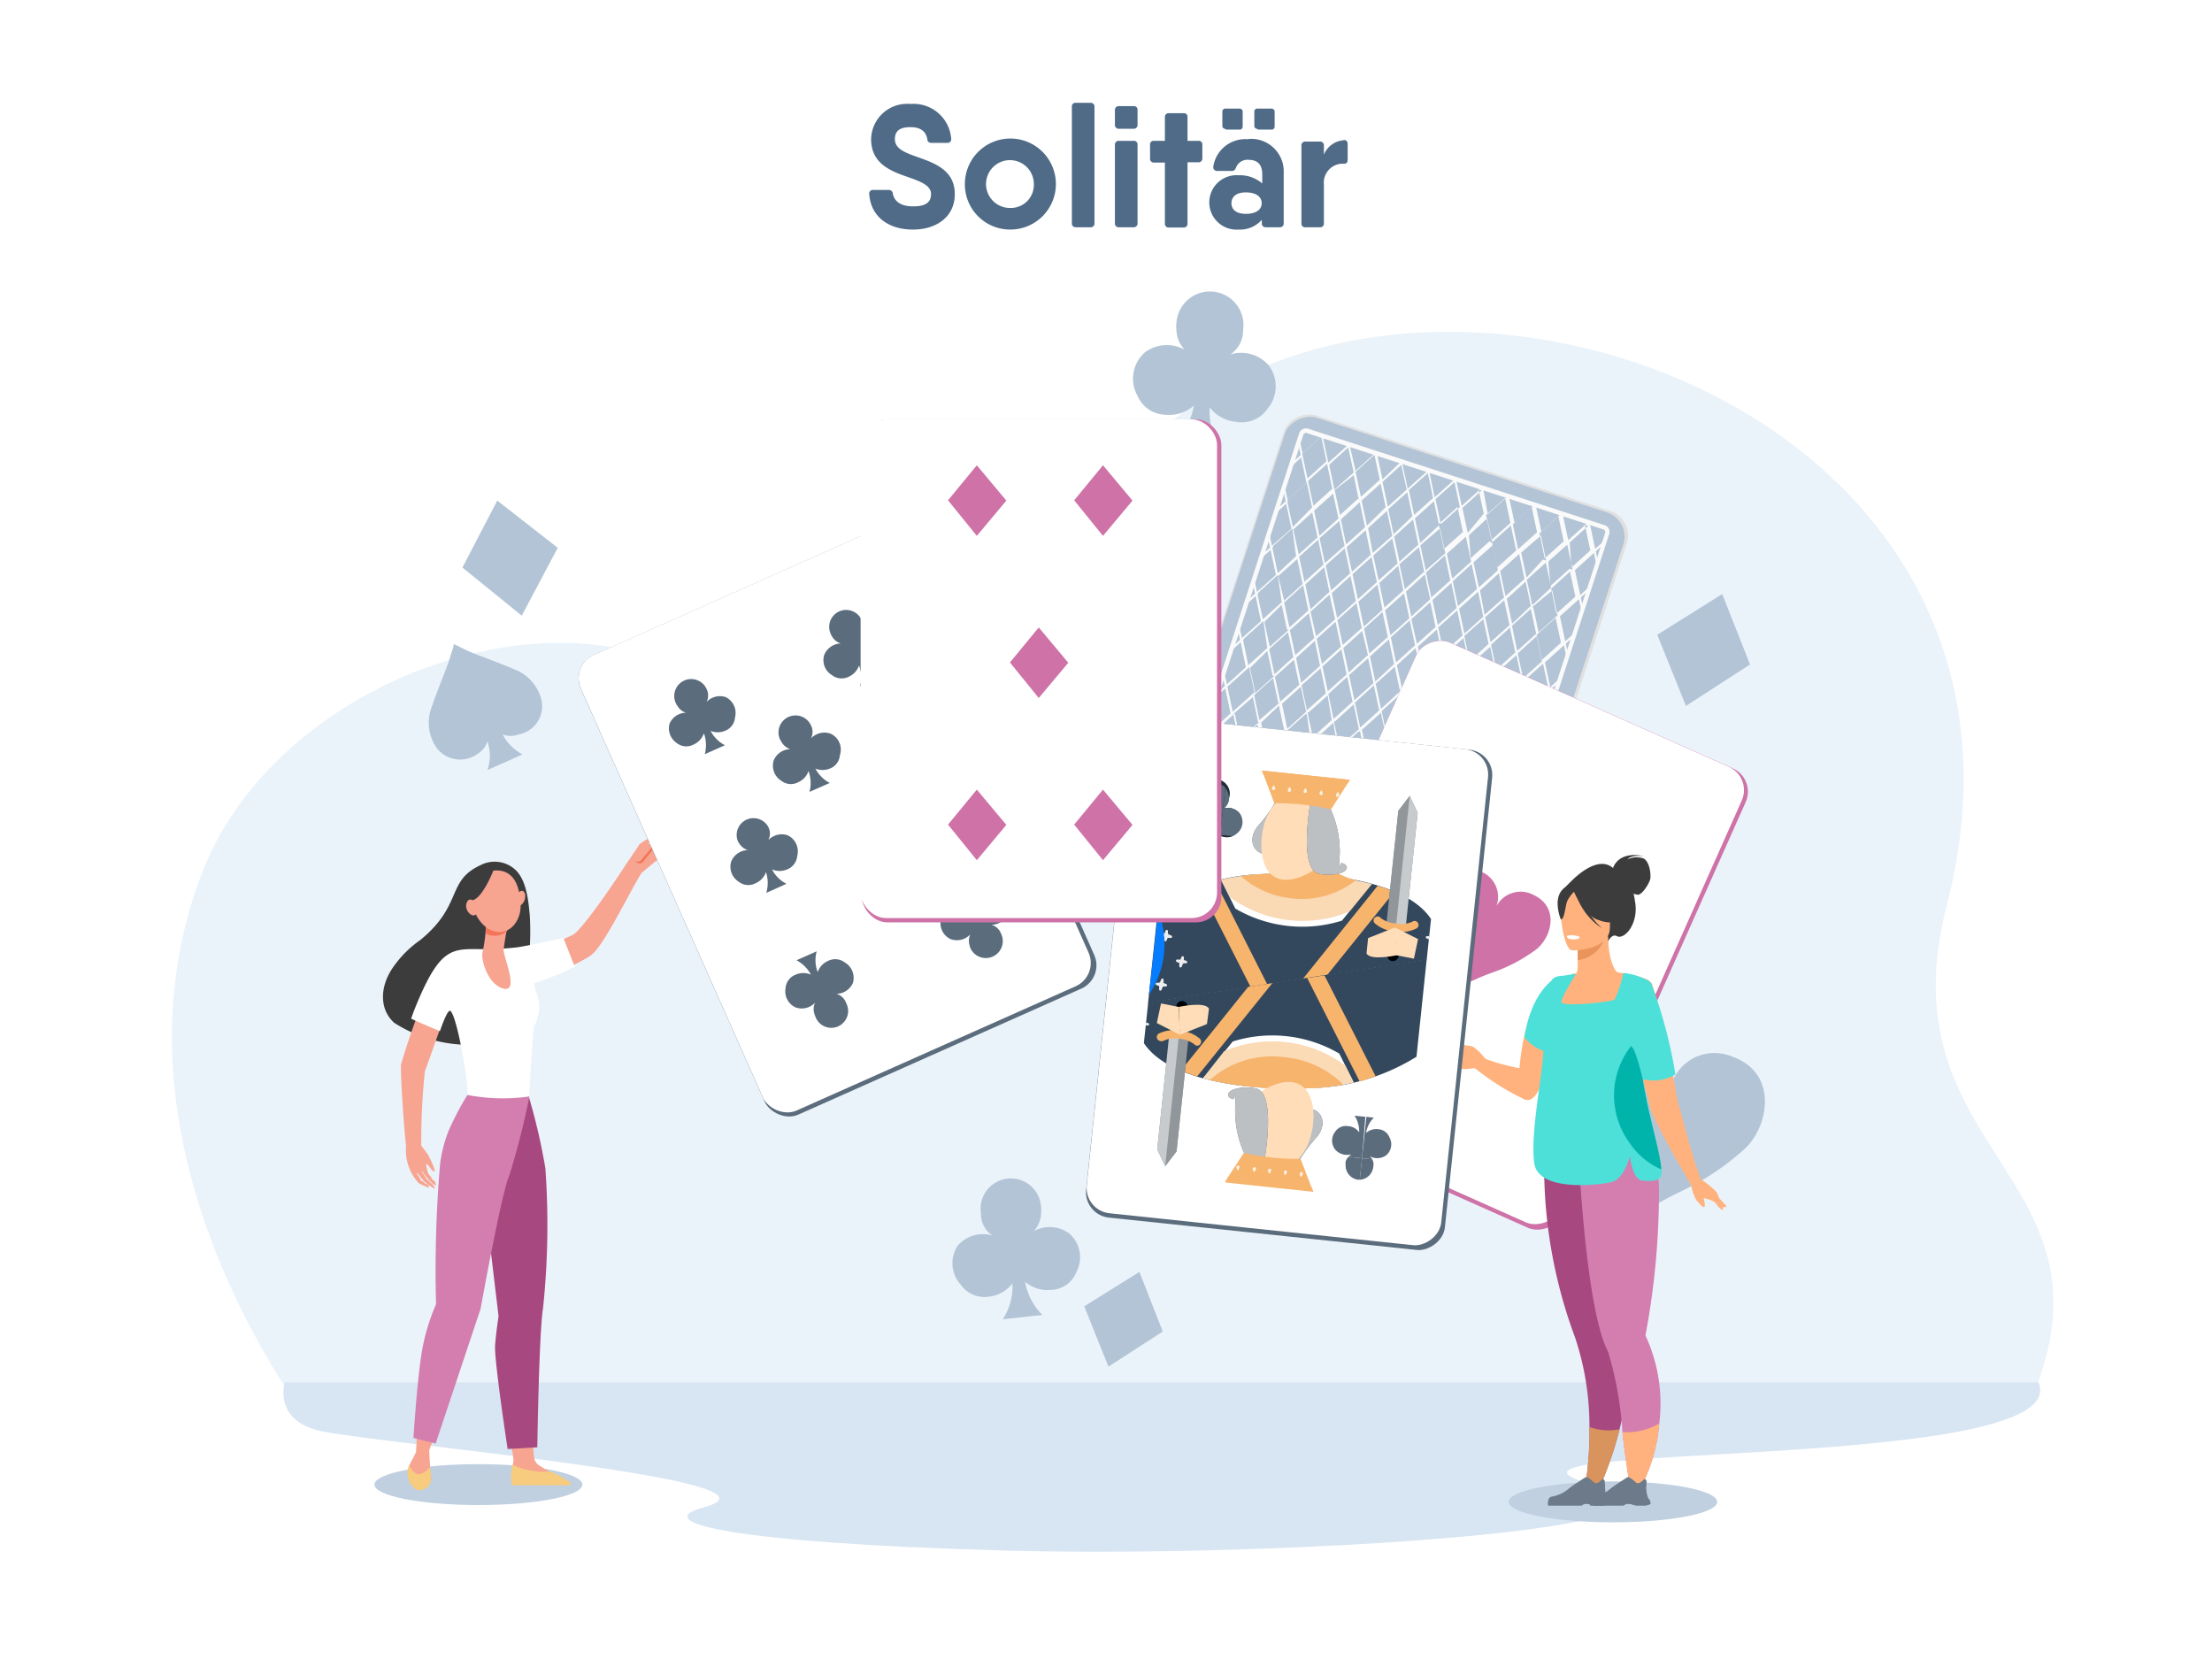 <svg xmlns="http://www.w3.org/2000/svg" viewBox="0 0 153.6 115.2"><defs><style>.cls-1,.cls-12,.cls-25,.cls-27,.cls-30,.cls-31{fill:#fff;}.cls-2{fill:#ebf3fa;}.cls-10,.cls-11,.cls-12,.cls-15,.cls-17,.cls-18,.cls-2,.cls-20,.cls-21,.cls-22,.cls-23,.cls-24,.cls-25,.cls-26,.cls-27,.cls-28,.cls-29,.cls-3,.cls-30,.cls-31,.cls-32,.cls-33,.cls-34,.cls-35,.cls-36,.cls-37,.cls-38,.cls-39,.cls-4,.cls-5,.cls-6,.cls-7,.cls-8,.cls-9{fill-rule:evenodd;}.cls-3{fill:#c0d0e0;}.cls-4{fill:#d8e5f2;}.cls-14,.cls-5{fill:#b2c4d6;}.cls-34,.cls-6{fill:#3c3c3c;}.cls-7{fill:#f7a491;}.cls-8{fill:#a84880;}.cls-9{fill:#f7cc7f;}.cls-10{fill:#d37eaf;}.cls-11{fill:#f47458;}.cls-13{fill:#e0e0e0;}.cls-15{fill:#fafafa;}.cls-16,.cls-17{fill:#ce72a7;}.cls-18{fill:#ffb27d;}.cls-19,.cls-20{fill:#5b6c7d;}.cls-21{fill:#202d34;}.cls-22{fill:#33485d;}.cls-23,.cls-24{fill:#f7b46d;}.cls-24,.cls-27{opacity:0.5;}.cls-25{opacity:0.9;}.cls-26{fill:#067cff;}.cls-29{fill:#ffddb8;}.cls-30{opacity:0.7;}.cls-31{opacity:0.8;}.cls-32{fill:#fbdab6;}.cls-33{fill:#e8945b;}.cls-34{stroke:#3c3c3c;stroke-miterlimit:22.93;stroke-width:0.22px;}.cls-35{fill:#4de0d9;}.cls-36{fill:#d9935c;}.cls-37{fill:#6d7a8a;}.cls-38{fill:#00b4ab;}.cls-39{fill:#4f6b87;}</style></defs><g id="_1-6" data-name="1"><rect class="cls-1" width="153.6" height="115.2"/><path class="cls-2" d="M19.73,96.21c-4.16-6.51-11.43-21-5.64-35.75,5.09-13,24.19-20.13,35-13,4.59,3,19.32.1,27.18-12.47,15.29-24.42,68.62-9.59,58.91,27.9-4.36,16.85,11.71,18.63,6.27,33.32Z"/><path class="cls-3" d="M33.21,101.67c4,0,7.23.63,7.23,1.42s-3.24,1.42-7.23,1.42S26,103.87,26,103.09,29.21,101.67,33.21,101.67Z"/><path class="cls-4" d="M19.77,96s-.86,2.73,2.69,3.41c4.85.94,33.33,3.39,26.41,5.26-3.9,1.05,2,2.48,21,3s51.66-1.54,40.68-4.59,33.74-.74,31-7.09Z"/><path class="cls-5" d="M66.52,86.48a2.3,2.3,0,0,1,2.4-.68,1.77,1.77,0,0,1-.8-1.46.17.17,0,0,1,0-.07,2.1,2.1,0,1,1,4.17-.44,1.55,1.55,0,0,1,0,.43,1.86,1.86,0,0,1-.51,1.23,2.29,2.29,0,0,1,2.49.18,2.19,2.19,0,0,1,.46,2.69A1.94,1.94,0,0,1,73,89.57,2.39,2.39,0,0,1,71.18,89a4.35,4.35,0,0,0,1.2,2.31h0L71,91.46l-1.37.15h0a4.12,4.12,0,0,0,.67-2.49,2.36,2.36,0,0,1-1.64.92,2,2,0,0,1-1.94-.83A2.19,2.19,0,0,1,66.52,86.48Z"/><path class="cls-6" d="M36.79,63.6c-.09-1-.22-2.56-1.08-3.27a2.12,2.12,0,0,0-2.37-.24c-2.35,1.09-1.19,2.76-4.15,5.18a7.58,7.58,0,0,0-1.91,1.92c-.94,1.37-.92,2.92.09,3.83a9.64,9.64,0,0,0,5,1.53c3-.22,4-3.41,4.17-4.63A18.9,18.9,0,0,0,36.79,63.6Z"/><path class="cls-7" d="M31.23,69.55l-1.55-.78a48.23,48.23,0,0,0-1.83,5.14c-.07.43.22,4.77.35,5.65a3.36,3.36,0,0,0,.88,2.6,3.73,3.73,0,0,0,.71.31c0-.07,0-.15-.13-.23l-.15-.07-.12-.11a.64.64,0,0,0-.16-.08,1.59,1.59,0,0,0-.11-.23l-.14-.2c-.06-.15,0-.1,0-.1s.46.58.46.58a5.06,5.06,0,0,0,.75.52s0-.13-.13-.28-.12-.09-.17-.14a1.13,1.13,0,0,0-.1-.13c-.05,0-.12-.08-.16-.13a1.13,1.13,0,0,1-.14-.22c-.19-.24-.25-.42-.18-.34a3.53,3.53,0,0,0,.8.93c.09.06.15.08.16.05a.38.38,0,0,0-.07-.23c0-.06-.13-.1-.19-.18a1.4,1.4,0,0,1-.09-.17c-.15-.2-.21-.1-.34-.9l.17.11s.32.51.42.41-.46-1.17-.46-1.17l-.46-.61a48,48,0,0,1,.25-5.14Z"/><path class="cls-7" d="M34,82.73l1,8.78a12.72,12.72,0,0,0-.42,2.39c.06.53,1.08,7.45,1.08,7.45l-.05.38,0,1.12,3.81,0a16.4,16.4,0,0,1-1.93-1.06.81.81,0,0,1-.4-.55c-.3-2.14.38-9.25.38-9.25l.46-9.26Z"/><path class="cls-8" d="M35.25,100.62l2.06-.12s.12-8,.4-9.67a55.38,55.38,0,0,0,.16-9.71,42,42,0,0,0-1.16-5l-3.17.64-.65.16,1.73,14.48s-.16,1-.24,2S35.25,100.62,35.25,100.62Z"/><path class="cls-7" d="M31,84.35c-.21.05-.54,7.59-.72,7.92-1.12,2.12-1.39,8.56-1.39,8.56l-.46.9.1.87a1.74,1.74,0,0,0,1.43.16l-.09-.87-.07-1.17,2.84-8,1.55-8.18Z"/><path class="cls-9" d="M35.54,103.14h3.94c.14,0,.18-.13.13-.2a7,7,0,0,0-1.39-.75,5.3,5.3,0,0,1-2.64-.48A4.13,4.13,0,0,0,35.54,103.14Z"/><path class="cls-9" d="M28.4,101.73s.32.67.7.64.74-.49.74-.49a3.38,3.38,0,0,1,.07,1,.81.81,0,0,1-1,.57A1.44,1.44,0,0,1,28.4,101.73Z"/><path class="cls-10" d="M32.65,75.19a3.65,3.65,0,0,1-.19.84,20.28,20.28,0,0,0-1.31,2.49,9.51,9.51,0,0,0-.59,2.3,87.17,87.17,0,0,0-.28,9.74,14.32,14.32,0,0,0-1.05,3.7c-.3,2.1-.52,5.59-.52,5.59l1.54.39,3.12-9.35s1.48-8.19,2-9.28a52.11,52.11,0,0,0,1.39-5.48Z"/><path class="cls-11" d="M30.28,89.05h0Z"/><path class="cls-7" d="M46,59.18c0-.32-.93-.58-1.19-.66s-.09,0-.38.08c0,0-.92,1.36-.92,1.36-.28.44-2.84,4.34-3.7,4.94a28.62,28.62,0,0,1-4.39,1.66l-.16,2.24s4.84-1.66,5.88-2.55c.86-.74,2.57-4.28,3.38-5.59h0C44.75,60.39,46.05,59.5,46,59.18Z"/><path class="cls-12" d="M33.67,65.91c-2.16,0-3-.3-4.66,3.63-.29.68-.45,1.17-.46,1.19s1.47.66,2,.87c0,0,.52-1.58.73-1.4.48.41,1.29,5.18,1.17,5.83a13,13,0,0,0,4.29.11s.26-4.69.35-4.9a2.6,2.6,0,0,0,.19-2.2c-.08-.18-.28-.74-.14-.78a20,20,0,0,0,2.77-1.13l-.79-2s-2.44.55-3.27.66a19.73,19.73,0,0,1-2.17.12Z"/><path class="cls-7" d="M33.75,64.2a10.65,10.65,0,0,1-.23,1.87c-.18.5.36,2.32,1.45,2.58s0-2.16,0-2.69a20,20,0,0,1,.37-2.09Z"/><path class="cls-11" d="M35.21,64.66c.08-.43.16-.79.16-.79l-1.62.33s0,.28,0,.63A1.31,1.31,0,0,0,35.21,64.66Z"/><path class="cls-7" d="M34.08,60.48a1.83,1.83,0,0,0-1,.8,2.51,2.51,0,0,0,.8,3.2c1.36.76,2.31-.47,2.27-1.62S35.78,60.19,34.08,60.48Z"/><path class="cls-7" d="M36.43,62.49c-.1.28-.32.46-.48.41s-.22-.34-.12-.62.31-.47.47-.41S36.52,62.2,36.43,62.49Z"/><path class="cls-6" d="M34.27,60.43s-.73,1.88-1.44,2.08-.66,1.13-.66,1.13-.09-2.14.56-2.67A2.87,2.87,0,0,1,34.27,60.43Z"/><path class="cls-7" d="M33.13,62.88c.11.29,0,.59-.16.67s-.45-.11-.56-.4,0-.59.16-.67S33,62.59,33.13,62.88Z"/><path class="cls-11" d="M45.38,58.7l-.83,1h0a.31.31,0,0,1-.43.07.27.27,0,0,0,.07.08.32.32,0,0,0,.46,0h0l.86-1.08Z"/><path class="cls-7" d="M45.35,58.24s.88.78.66,1.11-.56.55-.58.44a3.45,3.45,0,0,1,.19-.63,2.26,2.26,0,0,1-.33-.54C45.23,58.43,45.19,58.23,45.35,58.24Z"/><path class="cls-7" d="M44.94,58.66s-.56.24-.59.17.09-.23.09-.23.74-.57.77-.36S44.94,58.66,44.94,58.66Z"/><path class="cls-7" d="M45.91,58.52s-.47-.54-.49-.36.37.85.57.85S46.19,58.82,45.91,58.52Z"/><path class="cls-5" d="M120.28,73.37a3.15,3.15,0,0,0-4.16,1.75,3.17,3.17,0,0,0-2.34-3.86c-3.36-1-5,2.59-4.46,4.85a18.37,18.37,0,0,0,1.73,4.64,29.13,29.13,0,0,1,1.85,4.13s0,.1,0,.08.06-.06.06-.06a30.15,30.15,0,0,1,3.93-2.25A18,18,0,0,0,121,79.91C122.81,78.41,123.58,74.53,120.28,73.37Z"/><rect class="cls-13" x="78.74" y="36.26" width="34.93" height="25.05" rx="1.77" transform="translate(20.08 125.2) rotate(-72)"/><rect class="cls-14" x="78.79" y="36.22" width="34.63" height="24.75" rx="1.77" transform="matrix(0.31, -0.95, 0.95, 0.31, 20.19, 124.98)"/><path class="cls-15" d="M101.37,67.41,80.79,60.72a.5.5,0,0,1-.32-.63l9.74-30a.51.51,0,0,1,.63-.32l20.59,6.7a.48.48,0,0,1,.31.62l-9.74,30a.51.51,0,0,1-.63.32ZM90.74,30.07h0a.19.19,0,0,0-.24.13l-9.75,30a.2.2,0,0,0,.13.24l20.59,6.69a.19.19,0,0,0,.24-.12l9.75-30a.2.2,0,0,0-.13-.25Z"/><path class="cls-15" d="M101.4,67,101,65.23,102.34,64l.18.83.09-.29-.14-.65.5-.45.09-.29-.62.56L102.07,62l1.32-1.18.17.82.1-.29-.14-.65.49-.45.1-.29-.63.57-.37-1.73,1.32-1.19.17.83.1-.29-.14-.66.49-.44.1-.29-.63.56-.37-1.73,1.32-1.19.17.83.1-.29-.14-.65.5-.45.09-.29-.63.56-.36-1.73,1.31-1.18.18.82.09-.29-.14-.65.5-.45.09-.29-.62.57-.37-1.73L107.55,48l.18.83.09-.29-.14-.66.5-.44.09-.29-.62.56L107.28,46l1.32-1.19.17.83.09-.29-.13-.65.49-.45.1-.29-.63.57-.37-1.74,1.32-1.18.17.82.1-.29-.14-.65.49-.45.1-.29-.63.57-.37-1.73,1.32-1.19.17.83.1-.29-.14-.66.5-.44.09-.29-.63.56-.37-1.73.07-.06-.25-.08,0,.08-1.32,1.19-.37-1.73.07-.06-.25-.08,0,.08-1.32,1.19-.37-1.73.06-.06-.24-.08v.08l-1.31,1.19-.37-1.74.06-.05-.24-.08v.08l-1.31,1.19L103,34l.06-.05-.25-.08,0,.08-1.31,1.18-.37-1.73.06-.06-.25-.08,0,.09-1.32,1.18-.36-1.73.06-.06-.25-.08,0,.09-1.32,1.18-.37-1.73.07-.06L97.26,32l0,.08L96,33.29l-.37-1.73.07-.06-.25-.08,0,.08-1.32,1.19L93.74,31l.07-.06-.25-.08,0,.08-1.32,1.19-.37-1.74L92,30.3l-.24-.08v.08l-1.31,1.18-.18-.82-.09.29.14.65-.5.45-.09.29.62-.57.37,1.74-1.31,1.18-.18-.82-.09.28.14.66-.5.45-.1.29.63-.57.37,1.73L88.32,37.9l-.17-.83-.1.29.14.66-.49.44-.1.29.63-.56.37,1.73L87.28,41.1l-.17-.82-.1.29.14.65-.5.45-.09.29.63-.57.37,1.74-1.32,1.18-.18-.82-.09.28.14.66-.5.45-.09.29.63-.57.36,1.73L85.2,47.52,85,46.69l-.09.29.14.66-.5.44-.09.29.62-.56.37,1.73-1.31,1.18L84,49.9l-.09.29.14.65-.5.45-.1.29.63-.57.37,1.74-1.32,1.18-.17-.82-.1.29.14.65-.49.45-.1.29.63-.57L83.39,56l-1.32,1.19-.17-.83-.1.29.14.66-.49.44-.1.29.63-.56.37,1.73L81,60.34l-.18-.82-.09.29.14.65-.12.11.32.1,0-.15,1.31-1.19.37,1.73-.12.11.32.1,0-.15,1.31-1.19.37,1.74-.11.1.31.1,0-.15,1.32-1.19.36,1.74-.11.1.31.11,0-.16,1.32-1.18.37,1.73-.12.1.32.11,0-.16,1.32-1.18.37,1.73-.12.11.32.1,0-.16,1.32-1.18L92,64.07l-.12.11.32.1,0-.15,1.31-1.19.37,1.73-.12.11.32.1,0-.15,1.31-1.19.37,1.73-.12.11.32.1,0-.15,1.31-1.19.37,1.74-.12.1.32.11,0-.16,1.32-1.18.36,1.73-.11.1.31.11,0-.16,1.32-1.18.37,1.73-.12.11.32.1,0-.16.5-.44.09-.29-.62.56Zm1.95-6.29h0L102,61.85l-.37-1.73L103,58.93l.37,1.74ZM91.7,46.41h0l.37,1.73-1.32,1.18-.37-1.73,1.32-1.18Zm-1.35,1h0L90,45.69,91.3,44.5l.36,1.73-1.31,1.19Zm1.48-1.13h0l1.32-1.19.36,1.74L92.2,48l-.37-1.73Zm1.72.72h0l.37,1.73L92.6,49.92l-.36-1.73L93.55,47Zm.13-.12h0L95,45.7l.37,1.74-1.32,1.18-.37-1.73Zm1.72.72h0l.37,1.73-1.32,1.19-.36-1.74,1.31-1.18Zm.13-.12h0l1.32-1.18L97.22,48,95.9,49.22l-.37-1.73Zm1.72.72h0l.37,1.73-1.31,1.19-.37-1.74,1.31-1.18Zm.13-.12h0l1.32-1.18.37,1.73-1.32,1.18-.37-1.73Zm1.73.72h0l.36,1.73-1.31,1.19L97.79,50l1.32-1.19Zm.13-.12h0l1.31-1.18.37,1.73L99.6,50.43l-.36-1.74Zm1.72.72h0l.37,1.74L100,52.33l-.37-1.73L101,49.41Zm.13-.11h0l1.31-1.19.37,1.73L101.46,51l-.37-1.73Zm1.72.71h0l.37,1.74-1.32,1.18-.37-1.73L102.81,50Zm-.28-2h0l1.32-1.18.37,1.73-1.32,1.19L102.53,48Zm0-.17h0l-.37-1.73,1.32-1.19.36,1.74-1.31,1.18Zm-.13.12h0l-1.32,1.18-.37-1.73L102,46.21l.37,1.73Zm-1.72-.72h0l-.37-1.73,1.31-1.19L102,46l-1.31,1.19Zm-.13.12h0L99.2,48.52l-.37-1.73,1.32-1.19.37,1.74Zm-1.72-.72h0l-.37-1.73,1.31-1.19.37,1.73L98.8,46.62Zm-.14.12h0l-1.31,1.18L97,46.19,98.3,45l.36,1.74ZM96.94,46h0l-.36-1.74,1.31-1.18.37,1.73L96.94,46Zm-.13.11h0L95.5,47.32l-.37-1.73,1.31-1.19.37,1.73Zm-1.72-.72h0l-.37-1.73L96,42.5l.37,1.73-1.32,1.18Zm-.13.12h0l-1.31,1.19L93.28,45l1.31-1.19L95,45.53Zm-1.72-.72h0l-.37-1.73,1.32-1.18.37,1.73-1.32,1.18Zm-.13.12h0l-1.32,1.19-.36-1.74,1.31-1.18.37,1.73Zm-1.72-.72h0L91,42.48l1.32-1.19L92.71,43l-1.32,1.18Zm-.13.12h0l-1.32,1.18-.37-1.73,1.32-1.18.37,1.73Zm-1,3.21h0L88.9,48.72,88.53,47l1.32-1.19.37,1.74Zm-1,3.2h0l-1.32,1.19-.37-1.73L88.81,49l.37,1.73Zm-.24-1.85h0l1.31-1.18.37,1.73-1.31,1.19-.37-1.74Zm1.72.72h0L91,51.34l-1.32,1.19-.37-1.73,1.32-1.19Zm.13-.12h0l1.32-1.18L92.47,50l-1.31,1.19-.37-1.74Zm1.72.72h0L92.88,52l-1.32,1.18-.37-1.73,1.32-1.19Zm.13-.11h0L94,48.91l.36,1.73L93,51.83l-.37-1.73Zm1.72.71h0l.37,1.74-1.32,1.18L93,52l1.32-1.19Zm.13-.11h0l1.32-1.19.37,1.73-1.32,1.19-.37-1.73Zm1.72.72h0l.37,1.73-1.32,1.18L94.9,52.6l1.31-1.18Zm.13-.12h0l1.32-1.19L98,51.85,96.71,53l-.37-1.73Zm1.72.72h0l.37,1.73-1.31,1.19-.37-1.74L98.06,52Zm.13-.12h0l1.32-1.18.37,1.73-1.32,1.18-.37-1.73Zm1.73.72h0l.36,1.73L99,55.54,98.6,53.8l1.32-1.18Zm.13-.12h0l1.31-1.18.37,1.73-1.32,1.18-.36-1.73Zm1.72.72h0l.36,1.73-1.31,1.19-.37-1.73,1.32-1.19Zm.13-.12h0l1.31-1.18.37,1.73-1.31,1.19-.37-1.74Zm1-3.2h0l1.32-1.19.36,1.73-1.31,1.19-.37-1.73Zm1-3.21h0l1.32-1.18.37,1.73-1.32,1.18L104,46.69Zm1-3.21h0l1.32-1.18.37,1.73-1.32,1.19L105,43.48Zm.24,1.85h0l-1.32,1.19-.36-1.73,1.31-1.19.37,1.73Zm-1.72-.72h0l-.37-1.73,1.32-1.18.37,1.73-1.32,1.18Zm-.13.12h0l-1.32,1.19-.37-1.74L103,43l.37,1.73ZM101.69,44h0l-.37-1.73,1.32-1.18.36,1.73L101.69,44Zm-.13.12h0l-1.32,1.19-.37-1.74,1.32-1.18.37,1.73Zm-1.72-.72h0l-.37-1.73,1.31-1.19.37,1.74-1.31,1.18Zm-.13.12h0l-1.32,1.18L98,43l1.32-1.18.37,1.73ZM98,42.81h0l-.37-1.73,1.31-1.19.37,1.73L98,42.81Zm-.14.12h0l-1.31,1.18-.37-1.73,1.32-1.18.36,1.73Zm-1.72-.72h0l-.36-1.73,1.31-1.19L97.45,41l-1.32,1.19Zm-.13.12h0l-1.31,1.18-.37-1.73,1.32-1.19L96,42.33Zm-1.72-.72h0l-.37-1.74,1.32-1.18.37,1.73-1.32,1.19Zm-.13.11h0l-1.31,1.19-.37-1.73L93.78,40l.37,1.73ZM92.43,41h0l-.37-1.74,1.32-1.18.37,1.73L92.43,41Zm-.13.11h0L91,42.31l-.36-1.73,1.31-1.19.37,1.73Zm-1.72-.72h0l-.37-1.73,1.32-1.18.37,1.73L90.58,40.4Zm.27,2h0l-1.31,1.18-.37-1.73,1.32-1.19.36,1.74Zm-1,3.2h0L88.5,46.82l-.37-1.74,1.31-1.18.37,1.73Zm-1,3.21h0L87.45,50l-.36-1.73,1.31-1.18.37,1.73Zm-1,3.21h0l-1.32,1.18L86,51.5l1.32-1.19.37,1.74Zm0,.17h0L88.13,54l-1.31,1.18-.37-1.73,1.31-1.18Zm.14-.12h0l1.31-1.19.37,1.74-1.32,1.18L87.9,52.1Zm1.72.72h0L90,54.55l-1.31,1.19L88.3,54l1.32-1.18Zm.13-.12h0l1.31-1.18.37,1.73-1.31,1.18-.37-1.73Zm1.72.72h0l.37,1.73-1.32,1.19-.37-1.73,1.32-1.19Zm.13-.12h0l1.31-1.18.37,1.73L92,55,91.6,53.3Zm1.72.72h0l.37,1.73-1.32,1.19L92,55.21,93.32,54Zm.13-.12h0l1.32-1.18.36,1.73-1.31,1.19-.37-1.74Zm1.72.72h0l.37,1.74-1.32,1.18-.37-1.73,1.32-1.19Zm.13-.11h0l1.32-1.19L97,55.05l-1.32,1.19-.37-1.73Zm1.72.71h0L97.39,57l-1.32,1.18-.36-1.73L97,55.22Zm.13-.11h0l1.32-1.19.37,1.73-1.32,1.19-.37-1.73Zm1.72.72h0l.37,1.73-1.31,1.18L97.56,57l1.31-1.18Zm.13-.12h0l1.32-1.19.37,1.74-1.32,1.18L99,55.71Zm1.72.72h0l.37,1.73-1.31,1.18-.37-1.73,1.31-1.18Zm.14-.12h0l1.31-1.18.37,1.73L101.22,58l-.36-1.73Zm1.72.72h0l.36,1.73L101.63,60l-.37-1.74L102.58,57Zm-.28-2h0l1.32-1.19.37,1.74-1.32,1.18L102.3,55Zm1-3.21h0l1.32-1.18.37,1.73-1.32,1.18-.37-1.73Zm1-3.21h0l1.31-1.18.37,1.73-1.32,1.19-.36-1.74Zm1-3.2h0l1.31-1.19.37,1.74-1.31,1.18-.37-1.73Zm1-3.21h0L107.79,41l.36,1.73-1.31,1.18-.37-1.73Zm0-.17h0l-.37-1.73,1.32-1.19.37,1.73L106.43,42Zm-.13.12h0L105,43.31l-.37-1.73,1.31-1.19.37,1.74Zm-1.72-.72h0l-.37-1.73,1.32-1.19.37,1.73-1.32,1.19Zm-.13.12h0l-1.32,1.18L102.77,41l1.31-1.19.37,1.74Zm-1.72-.72h0l-.37-1.74,1.32-1.18.37,1.73-1.32,1.19Zm-.13.11h0l-1.32,1.19-.36-1.73,1.31-1.19.37,1.73Zm-1.72-.72h0l-.37-1.73,1.32-1.18.36,1.73-1.31,1.18Zm-.13.12h0l-1.32,1.19-.37-1.74,1.32-1.18.37,1.73ZM99,39.6h0l-.37-1.73L100,36.69l.36,1.73L99,39.6Zm-.13.12h0l-1.32,1.19-.37-1.74L98.53,38l.37,1.73ZM97.18,39h0l-.37-1.73,1.31-1.19.37,1.74L97.18,39Zm-.13.12h0L95.73,40.3l-.37-1.73,1.32-1.18.37,1.73Zm-1.73-.72h0L95,36.67l1.31-1.19.37,1.73L95.32,38.4Zm-.13.12h0L93.88,39.7,93.51,38l1.32-1.18.36,1.73Zm-1.72-.72h0l-.36-1.73,1.31-1.19.37,1.73L93.47,37.8Zm-.13.12h0L92,39.1l-.37-1.73L93,36.18l.37,1.74Zm-1.72-.72h0l-.37-1.74,1.32-1.18L92.94,36,91.62,37.2Zm-.13.11h0L90.18,38.5l-.37-1.73,1.31-1.19.37,1.73Zm-1,3.21h0l-1.32,1.19L88.76,40l1.32-1.18.37,1.73Zm-1,3.21h0l-1.32,1.18-.37-1.73L89,42l.37,1.73Zm-1,3.2h0l-1.32,1.19-.37-1.73L88,45.2l.37,1.73Zm-1.05,3.21h0L86,51.33l-.37-1.74L87,48.41l.36,1.73Zm-1,3.21h0L85,54.53,84.6,52.8l1.31-1.18.37,1.73Zm-1,3.2h0l-1.32,1.19L83.56,56l1.31-1.19.37,1.73ZM85,54.7h0l1.32-1.18.37,1.73-1.32,1.19L85,54.7Zm1.72.72h0l.37,1.74-1.31,1.18-.37-1.73,1.31-1.19Zm.13-.11h0l1.32-1.19.37,1.73L87.22,57l-.37-1.73Zm1.72.72h0l.37,1.73-1.31,1.18-.37-1.73L88.57,56Zm.13-.12h0L90,54.72l.37,1.74-1.32,1.18-.37-1.73Zm1.73.72h0l.36,1.73-1.31,1.18-.37-1.73,1.32-1.18Zm.13-.12h0l1.31-1.19.37,1.74-1.32,1.18-.36-1.73Zm1.72.72h0L92.65,59l-1.32,1.19L91,58.41l1.32-1.18Zm.13-.12h0l1.31-1.18.37,1.73-1.31,1.18-.37-1.73Zm1.72.72h0l.37,1.73-1.32,1.19L92.81,59l1.32-1.18Zm.13-.12h0l1.32-1.18.36,1.73-1.31,1.18-.37-1.73Zm1.72.72h0l.37,1.73L95,61.35l-.37-1.73L96,58.43Zm.13-.12h0l1.32-1.18.36,1.73-1.31,1.19-.37-1.74Zm1.72.72h0l.37,1.74L96.88,62l-.36-1.73L97.83,59Zm.13-.11h0l1.32-1.19.37,1.73-1.32,1.19L98,58.92Zm1.72.71h0l.37,1.74-1.32,1.18-.36-1.73,1.31-1.19Zm.13-.11h0l1.32-1.19.37,1.73-1.32,1.19-.37-1.73Zm1.72.72h0L101.9,62l-1.31,1.18-.37-1.73,1.31-1.18Zm2.86-2.78h0l-1.32,1.18-.36-1.73L104,55.73l.37,1.73Zm1-3.21h0l-1.31,1.19-.37-1.73,1.31-1.19.37,1.73Zm1-3.2h0l-1.31,1.18-.37-1.73,1.32-1.19.36,1.74Zm1-3.21h0L106.2,49l-.37-1.73,1.32-1.18.37,1.73Zm1-3.21h0l-1.32,1.19-.37-1.73,1.32-1.19.37,1.73Zm1-3.2h0l-1.32,1.18-.36-1.73,1.31-1.19.37,1.74Zm.67-4.94h0l.37,1.73-1.31,1.18L109,37.67l1.31-1.18Zm-1.07,3h0l-1.32,1.19L107.51,39l1.32-1.18.37,1.73Zm-.78-3.63h0l.37,1.73-1.32,1.18-.36-1.73,1.31-1.18Zm-1.08,3h0L106,40.11l-.37-1.74L107,37.19l.36,1.73Zm-.77-3.64h0l.37,1.74-1.32,1.18-.36-1.73,1.31-1.19Zm-1.08,3h0l-1.31,1.18-.37-1.73,1.31-1.18.37,1.73Zm-.77-3.64h0l.37,1.73-1.32,1.19-.37-1.73,1.32-1.19Zm-1.08,3h0l-1.31,1.18L102,37.17,103.27,36l.37,1.74Zm-.77-3.64h0l.37,1.73L101.92,37l-.37-1.73,1.32-1.19Zm-1.08,3h0l-1.32,1.18-.36-1.73,1.31-1.19.37,1.74ZM101,33.48h0l.37,1.73-1.32,1.19-.37-1.74L101,33.48Zm-1.08,3h0L98.62,37.7,98.25,36l1.32-1.19.37,1.73Zm-.77-3.63h0l.36,1.73-1.31,1.18-.37-1.73,1.32-1.18Zm-1.08,3h0L96.77,37.1l-.37-1.74,1.32-1.18.37,1.73Zm-.78-3.63h0L97.68,34l-1.31,1.18L96,33.46l1.31-1.18Zm-1.07,3h0L94.92,36.5l-.37-1.74,1.32-1.18.37,1.73Zm-.78-3.64h0l.37,1.74-1.31,1.18-.37-1.73,1.31-1.19Zm-1.08,3h0l-1.31,1.18-.37-1.73L94,33l.36,1.73Zm-.77-3.64h0L94,32.81,92.66,34l-.36-1.73,1.31-1.19Zm-1.08,3h0l-1.31,1.18-.37-1.73,1.32-1.18.36,1.73Zm-2.09-2.45h0l1.32-1.19.37,1.73-1.32,1.19-.37-1.73Zm-1,3.2h0l1.32-1.18.37,1.73L89.77,36.6l-.37-1.74Zm-1,3.21h0l1.32-1.19L90,38.62,88.73,39.8l-.37-1.73Zm-1,3.21h0l1.31-1.19L89,41.82,87.69,43l-.37-1.73Zm-1,3.2h0l1.31-1.18L88,45l-1.32,1.19-.36-1.74Zm-1,3.21h0l1.32-1.19.37,1.74L85.6,49.42l-.37-1.73Zm-1,3.21h0l1.32-1.19.37,1.73-1.32,1.19-.37-1.73Zm-1,3.2h0l1.32-1.18.37,1.73-1.32,1.19-.37-1.74Zm-1,3.21h0l1.32-1.19.36,1.74L82.48,59l-.37-1.73ZM82.88,61h0l-.37-1.74L83.83,58l.37,1.73L82.88,61Zm1.08-3h0l1.32-1.18.36,1.73-1.31,1.18L84,57.91Zm.77,3.64h0l-.36-1.73,1.31-1.19.37,1.73-1.32,1.19Zm1.08-3h0l1.32-1.18.37,1.73-1.32,1.19-.37-1.74Zm.77,3.64h0l-.36-1.73,1.31-1.19L87.9,61l-1.32,1.19Zm1.08-3h0L89,57.93l.37,1.73L88,60.85l-.37-1.74Zm.78,3.64h0L88.07,61l1.31-1.19.37,1.74-1.31,1.18Zm1.07-3h0l1.32-1.19.37,1.73-1.32,1.19-.37-1.73Zm.78,3.63h0l-.37-1.73,1.32-1.19.36,1.74-1.31,1.18Zm1.08-3h0l1.31-1.19.37,1.73-1.32,1.19-.36-1.73ZM92.14,64h0l-.37-1.73L93.09,61l.36,1.73L92.14,64Zm1.08-3h0l1.31-1.19.37,1.74-1.31,1.18-.37-1.73ZM94,64.56h0l-.37-1.74,1.32-1.18.37,1.73L94,64.56Zm1.08-3h0l1.31-1.18.37,1.73-1.31,1.18-.37-1.73Zm.77,3.64h0l-.37-1.74,1.32-1.18L97.16,64l-1.32,1.19Zm1.08-3h0l1.32-1.18.36,1.73-1.31,1.18-.37-1.73Zm.77,3.64h0L97.32,64l1.32-1.19L99,64.57l-1.32,1.19Zm1.08-3h0l1.32-1.18.37,1.73-1.32,1.19-.37-1.74Zm.77,3.64h0l-.36-1.73,1.31-1.19.37,1.73-1.32,1.19Zm1.08-3h0l1.32-1.19.37,1.73L101,65.06Z"/><path class="cls-5" d="M88.1,25.37a2.55,2.55,0,0,0-2.66-.76A2,2,0,0,0,86.32,23a.19.19,0,0,0,0-.08,2.33,2.33,0,1,0-4.63-.48,1.85,1.85,0,0,0,0,.47,2.06,2.06,0,0,0,.57,1.37,2.56,2.56,0,0,0-2.76.19,2.43,2.43,0,0,0-.52,3A2.17,2.17,0,0,0,80.9,28.8a2.64,2.64,0,0,0,2-.63,4.8,4.8,0,0,1-1.33,2.56h.06l1.52.17,1.53.16h.06A4.47,4.47,0,0,1,84,28.29a2.62,2.62,0,0,0,1.82,1A2.16,2.16,0,0,0,88,28.4,2.42,2.42,0,0,0,88.1,25.37Z"/><path class="cls-5" d="M35.7,46.47c-1.25-.54-2.63-1-3.25-1.29l-.94-.46,0-.06v0l0,0,0,.06c0,.15-.13.51-.28,1-.2.66-.78,2-1.22,3.28A3.07,3.07,0,0,0,30.37,52a2.05,2.05,0,0,0,2.8.34,1.57,1.57,0,0,0,.68-.87,3.14,3.14,0,0,1,0,2l2.43-1.08A3.43,3.43,0,0,1,34.9,51,1.54,1.54,0,0,0,36,51a2,2,0,0,0,1.62-2.31A3.06,3.06,0,0,0,35.7,46.47Z"/><polygon class="cls-5" points="34.53 34.76 32.11 39.41 36.23 42.75 38.73 38.04 34.53 34.76"/><polygon class="cls-5" points="119.59 41.25 121.52 46.14 117.07 49.02 115.08 44.08 119.59 41.25"/><polygon class="cls-5" points="79.12 88.32 80.74 92.46 76.97 94.9 75.29 90.71 79.12 88.32"/><rect class="cls-16" x="85.93" y="52.41" width="34.93" height="25.05" rx="1.77" transform="translate(2.02 132.98) rotate(-66)"/><rect class="cls-1" x="86" y="52.37" width="34.63" height="24.75" rx="1.77" transform="translate(2.15 132.8) rotate(-66)"/><path class="cls-17" d="M106.5,62.15a1.9,1.9,0,0,0-2.59.78,1.89,1.89,0,0,0-1.16-2.44c-1.93-.81-3.15,1.22-3,2.61a11.34,11.34,0,0,0,.74,2.88,17.69,17.69,0,0,1,.85,2.58s0,.06,0,0,0,0,0,0a16.8,16.8,0,0,1,2.49-1.1,11,11,0,0,0,2.63-1.38C107.69,65.32,108.4,63.05,106.5,62.15Z"/><path class="cls-17" d="M107.41,80.65a.35.35,0,0,1-.21-.44.34.34,0,0,1-.46.15.41.41,0,0,1,0-.71,2.18,2.18,0,0,1,.47-.25,3.42,3.42,0,0,0,.45-.2h0a3,3,0,0,0,.15.46,2.07,2.07,0,0,1,.13.52C108,80.43,107.76,80.8,107.41,80.65Z"/><path class="cls-18" d="M102.37,74.17s-.91.15-.94,0a.35.35,0,0,1,.11-.33.49.49,0,0,1-.15-.12l0-.07h0l-.41-.12-.61-.49a3.45,3.45,0,0,1,.77-.26l.08,0c-.22-.1-.85-.36-1-.44s1.58.26,1.73.27h0a.85.85,0,0,1,.41.12,4.5,4.5,0,0,1,1,1.1l-.55.46-.41-.11Zm-1.17-.77h0l-.12,0,.12,0Zm-.12-.28,0-.05-.18.12Z"/><rect class="cls-19" x="72.05" y="55.77" width="34.93" height="25.05" rx="1.77" transform="translate(12.24 150.19) rotate(-84)"/><rect class="cls-1" x="72.07" y="55.76" width="34.63" height="24.75" rx="1.77" transform="translate(12.29 149.91) rotate(-84)"/><path class="cls-12" d="M96.29,80.21a1.06,1.06,0,0,1-1.15.08.82.82,0,0,1,.22.73v0a1,1,0,1,1-1.92-.2.58.58,0,0,1,0-.19.82.82,0,0,1,.35-.51,1.08,1.08,0,0,1-1.11-.32,1,1,0,0,1,0-1.25.88.88,0,0,1,.89-.38,1,1,0,0,1,.77.43,2,2,0,0,0-.32-1.16h0l.64.07.63.07h0a1.87,1.87,0,0,0-.54,1.06,1.07,1.07,0,0,1,.83-.26.9.9,0,0,1,.79.56A1,1,0,0,1,96.29,80.21Z"/><path class="cls-20" d="M95.29,80.5l-.71-.07.3-2.88.52.06h0a1.87,1.87,0,0,0-.54,1.06,1.07,1.07,0,0,1,.83-.26.9.9,0,0,1,.79.56,1,1,0,0,1-.21,1.24,1.06,1.06,0,0,1-1.15.08A1.37,1.37,0,0,1,95.29,80.5Z"/><path class="cls-20" d="M94.42,81.92l.16-1.49.71.07a.78.78,0,0,1,.07.52v0A1,1,0,0,1,94.42,81.92Z"/><path class="cls-20" d="M94.58,80.43l-.94-.1a1.66,1.66,0,0,1,.19-.18,1.08,1.08,0,0,1-1.11-.32,1,1,0,0,1,0-1.25.88.88,0,0,1,.89-.38,1,1,0,0,1,.77.43,2,2,0,0,0-.32-1.16h0l.64.07h.11Z"/><path class="cls-20" d="M93.64,80.33l.94.1-.16,1.49H94.3a1,1,0,0,1-.86-1.06.58.58,0,0,1,0-.19A.68.68,0,0,1,93.64,80.33Z"/><path class="cls-21" d="M86.06,56.46a1.06,1.06,0,0,0-1.1-.32.85.85,0,0,0,.37-.67v0a1,1,0,1,0-1.92-.2.61.61,0,0,0,0,.19.81.81,0,0,0,.23.57,1,1,0,0,0-1.14.08,1,1,0,0,0-.22,1.24.89.89,0,0,0,.8.56,1.07,1.07,0,0,0,.83-.26,2,2,0,0,1-.55,1.06h0l.63.07.63.07h0a1.89,1.89,0,0,1-.32-1.15,1.09,1.09,0,0,0,.76.43.9.9,0,0,0,.89-.39A1,1,0,0,0,86.06,56.46Z"/><path class="cls-20" d="M85.57,58.06,84.73,58l.35-3.29a1,1,0,0,1,.25.76v0a.85.85,0,0,1-.37.67,1.06,1.06,0,0,1,1.1.32,1,1,0,0,1,0,1.25A1.15,1.15,0,0,1,85.57,58.06Z"/><path class="cls-21" d="M84.64,58.82v0l0,0h0Zm.09-.84h0l.84.09a.81.81,0,0,1-.45,0A1.51,1.51,0,0,1,84.73,58Z"/><path class="cls-20" d="M84.73,58h0a1.65,1.65,0,0,1-.35-.3,1.12,1.12,0,0,0,0,.26l-.51,0a1.1,1.1,0,0,0,.06-.26,1.52,1.52,0,0,1-.41.22l-.86-.09a1.27,1.27,0,0,1-.36-.43,1,1,0,0,1,.22-1.24A1,1,0,0,1,83.64,56a.81.81,0,0,1-.23-.57.61.61,0,0,1,0-.19,1,1,0,0,1,1.06-.86,1,1,0,0,1,.61.3Z"/><path class="cls-20" d="M82.64,57.75l.86.09a1,1,0,0,1-.42,0,.72.72,0,0,1-.44-.13Zm1.21.13a2,2,0,0,1-.49.8h0l.63.07.62.07v0a2,2,0,0,1-.29-.85l-.51,0Zm.86.09h0Z"/><path class="cls-21" d="M80.29,55.5a.39.39,0,0,0-.39-.11.25.25,0,0,0,.13-.23h0a.33.33,0,0,0-.3-.37.34.34,0,0,0-.37.3v.07a.28.28,0,0,0,.09.19.38.38,0,0,0-.4,0,.34.34,0,0,0-.08.43.32.32,0,0,0,.28.2.4.4,0,0,0,.29-.09.71.71,0,0,1-.19.37h0l.22,0,.22,0h0a.63.63,0,0,1-.11-.4.34.34,0,0,0,.26.14.31.31,0,0,0,.31-.13A.34.34,0,0,0,80.29,55.5Z"/><polygon class="cls-21" points="79.78 53.39 79.5 53.63 79.45 54.1 79.02 54.06 79.22 52.17 79.65 52.22 79.56 53.1 80.49 52.3 80.97 52.36 80.1 53.12 80.82 54.25 80.31 54.19 79.78 53.39"/><path class="cls-22" d="M79.72,69.64l19.35-3,.3-2.82c-1.57-2.42-6.68-3.39-11.87-3.12a14.48,14.48,0,0,0-7.07,2.18Z"/><path class="cls-23" d="M95.67,61.5,90.45,68l1.68-.26,4.68-5.81C96.45,61.76,96.07,61.63,95.67,61.5Z"/><path class="cls-23" d="M83.28,61.52l3.55,7L88,68.36l-3.63-7.18C84,61.28,83.64,61.39,83.28,61.52Z"/><path class="cls-12" d="M95.26,61.39a25.1,25.1,0,0,0-7.76-.68,15.64,15.64,0,0,0-2.72.38l1,2a9.21,9.21,0,0,0,7.4.84Z"/><path class="cls-24" d="M95.26,61.39a25.1,25.1,0,0,0-7.76-.68,15.64,15.64,0,0,0-2.72.38l.6,1.18a8.46,8.46,0,0,0,8.38,1Z"/><path class="cls-25" d="M82.56,63.29l.17.06a.09.09,0,0,1,0,.17l-.18,0a.11.11,0,0,0-.07.06l-.06.17a.09.09,0,0,1-.17,0l0-.18a.11.11,0,0,0-.06-.07L82,63.44a.08.08,0,0,1,0-.16l.18,0a.11.11,0,0,0,.07-.06l.07-.17a.08.08,0,0,1,.16,0l0,.18A.11.11,0,0,0,82.56,63.29Z"/><path class="cls-25" d="M97.2,64.83l.18.06a.09.09,0,0,1,0,.17l-.19,0a.09.09,0,0,0-.06.06l-.07.17a.09.09,0,0,1-.17,0l0-.18a.08.08,0,0,0,0-.07L96.61,65a.08.08,0,0,1,0-.16l.18,0a.11.11,0,0,0,.07-.06l.07-.17a.09.09,0,0,1,.17,0l0,.18A.08.08,0,0,0,97.2,64.83Z"/><path class="cls-25" d="M99.24,65l-.17,0a.09.09,0,0,0,0,.17l.16.06Z"/><path class="cls-25" d="M81.16,64.89l.17.07a.09.09,0,0,1,0,.17l-.18,0a.08.08,0,0,0-.07,0l-.07.17a.09.09,0,0,1-.17,0l0-.19a.09.09,0,0,0-.06-.06l-.17-.07a.09.09,0,0,1,0-.17l.19,0s0,0,.07,0l.06-.18a.09.09,0,0,1,.17,0l0,.18A.11.11,0,0,0,81.16,64.89Z"/><path class="cls-25" d="M82.2,66.66l.18.06a.09.09,0,0,1,0,.17l-.18,0a.11.11,0,0,0-.07.06l-.07.17a.09.09,0,0,1-.17,0l0-.18a.08.08,0,0,0,0-.07l-.17-.07a.09.09,0,0,1,0-.17l.19,0a.06.06,0,0,0,.06,0l.07-.17a.09.09,0,0,1,.17,0l0,.19S82.17,66.64,82.2,66.66Z"/><path class="cls-25" d="M80.8,68.26l.18.07a.09.09,0,0,1,0,.17l-.19,0a.09.09,0,0,0-.06.06l-.07.17a.09.09,0,0,1-.17,0l0-.19s0,0,0-.07l-.18-.06a.09.09,0,0,1,0-.17l.18,0a.11.11,0,0,0,.07-.06l.07-.17a.09.09,0,0,1,.17,0l0,.18A.08.08,0,0,0,80.8,68.26Z"/><path class="cls-26" d="M79.78,69.07a6.41,6.41,0,0,0,1-2.49,6.35,6.35,0,0,0-.35-3.3Z"/><path class="cls-23" d="M87.5,60.71c-.45,0-.9.07-1.33.13a6.22,6.22,0,0,0,3.52,1.54,6,6,0,0,0,4.46-1.26c-.9-.18-1.81-.9-2.82-1C90.11,60.06,88.78,60.64,87.5,60.71Z"/><path class="cls-26" d="M96.68,66.74a.39.39,0,0,1-.35-.44l0-.39.79.08,0,.4A.4.4,0,0,1,96.68,66.74Z"/><polygon class="cls-21" points="96.26 64.25 97.1 56.3 97.89 55.27 98.44 56.44 97.61 64.37 96.26 64.25"/><polygon class="cls-27" points="96.26 64.25 97.1 56.3 97.89 55.27 98.44 56.44 97.61 64.37 96.26 64.25"/><polygon class="cls-27" points="96.94 64.31 97.61 64.38 97.61 64.37 98.44 56.44 97.89 55.27 96.94 64.31"/><path class="cls-23" d="M96.9,64.69a2.41,2.41,0,0,1-1.44-.58.28.28,0,0,1,.24-.47h0a.26.26,0,0,1,.16.09,1.84,1.84,0,0,0,1.07.39A1.87,1.87,0,0,0,98.08,64a.22.22,0,0,1,.17-.05h0a.28.28,0,0,1,.13.51A2.41,2.41,0,0,1,96.9,64.69Z"/><path class="cls-28" d="M96.68,66.74a.39.39,0,0,1-.35-.44l0-.39.79.08,0,.4A.4.4,0,0,1,96.68,66.74Z"/><path class="cls-29" d="M95,65.14l1.87-.74L97,66.33s-1.86.41-2.11-.13Z"/><polygon class="cls-29" points="98.47 65.21 98.18 66.57 96.95 66.33 96.86 64.4 98.47 65.21"/><path class="cls-21" d="M88.58,55.65A9.13,9.13,0,0,1,87.4,57.3c-.78.89-.43,1.9.41,2s1.8-1.37,1.8-1.37l.19-2.42Z"/><path class="cls-30" d="M88.58,55.65A9.13,9.13,0,0,1,87.4,57.3c-.78.89-.43,1.9.41,2s1.8-1.37,1.8-1.37l.19-2.42Z"/><path class="cls-29" d="M92.49,57.55c-.32,1.51-.57,2.54-1.61,3.08-2.08,1.08-3.09.13-3.26-1.43s.39-3.64,2.08-4.07A2.16,2.16,0,0,1,92.49,57.55Z"/><path class="cls-21" d="M91,55.69s-.88,4.78.64,5,2.19-.35,1.75-.66-.3.26-.3.26-.14-.18-.06-.93A7.17,7.17,0,0,0,92.31,56Z"/><path class="cls-30" d="M91,55.69s-.88,4.78.64,5,2.19-.35,1.75-.66-.3.26-.3.26-.14-.18-.06-.93A7.17,7.17,0,0,0,92.31,56Z"/><path class="cls-23" d="M88.49,55.78a16.67,16.67,0,0,1,3.94.42l1.31-2.05-6.11-.64Z"/><path class="cls-23" d="M88,53.81c.28,0,.5.19.52.38a.54.54,0,0,1,.59-.26.55.55,0,0,1,.53.38.53.53,0,0,1,.59-.27.55.55,0,0,1,.52.38.55.55,0,0,1,.59-.26c.29,0,.51.2.53.38a.53.53,0,0,1,.59-.26c.28,0,.5.19.52.38a.54.54,0,0,1,.59-.26h0l.16-.25-6.11-.64.12.31A.87.87,0,0,1,88,53.81Z"/><path class="cls-31" d="M88.55,54.8s-.06.07-.12.06-.11,0-.11-.08.08-.24.14-.24S88.56,54.76,88.55,54.8Z"/><path class="cls-31" d="M89.65,54.92s-.06.07-.12.06-.11,0-.11-.09.08-.24.14-.23S89.66,54.87,89.65,54.92Z"/><path class="cls-31" d="M90.75,55s-.06.07-.12.06-.11,0-.11-.08.08-.24.14-.24S90.76,55,90.75,55Z"/><path class="cls-31" d="M91.85,55.15s-.06.07-.12.06-.11-.05-.11-.09.08-.24.14-.23S91.86,55.11,91.85,55.15Z"/><path class="cls-31" d="M93,55.26s-.06.07-.12.07-.11,0-.11-.09.08-.24.14-.23S93,55.22,93,55.26Z"/><path class="cls-22" d="M99.07,66.61l-19.34,3-.3,2.82c1.57,2.42,6.68,3.39,11.86,3.12a14.51,14.51,0,0,0,7.07-2.17Z"/><path class="cls-23" d="M83.13,74.75l5.22-6.48-1.68.26L82,74.34A11.72,11.72,0,0,0,83.13,74.75Z"/><path class="cls-23" d="M95.52,74.73l-3.55-7-1.2.18,3.64,7.18C94.79,75,95.16,74.86,95.52,74.73Z"/><path class="cls-12" d="M83.54,74.87a25.39,25.39,0,0,0,7.75.67A15.62,15.62,0,0,0,94,75.16l-1-2a9.21,9.21,0,0,0-7.4-.84Z"/><path class="cls-32" d="M83.54,74.87a25.39,25.39,0,0,0,7.75.67A15.62,15.62,0,0,0,94,75.16L93.42,74A8.46,8.46,0,0,0,85,73Z"/><path class="cls-25" d="M81.6,71.43l-.18-.07a.09.09,0,0,1,0-.17l.19,0s.05,0,.06,0l.07-.18a.09.09,0,0,1,.17,0l0,.18a.08.08,0,0,0,.05.07l.18.07a.09.09,0,0,1,0,.17l-.18,0a.07.07,0,0,0-.07,0l-.07.17a.09.09,0,0,1-.17,0l0-.19A.06.06,0,0,0,81.6,71.43Z"/><path class="cls-25" d="M79.56,71.21l.17,0a.09.09,0,0,0,0-.17L79.59,71Z"/><path class="cls-23" d="M91.29,75.54a15.25,15.25,0,0,0,2-.22,6.69,6.69,0,0,0-4.1-1.91A6.51,6.51,0,0,0,84,75,26.35,26.35,0,0,0,91.29,75.54Z"/><path class="cls-23" d="M91.29,75.54c.46,0,.91-.07,1.34-.12a6.16,6.16,0,0,0-3.52-1.55,6,6,0,0,0-4.46,1.26A27.39,27.39,0,0,0,91.29,75.54Z"/><path class="cls-26" d="M82.12,69.51a.39.39,0,0,1,.35.44l0,.39-.79-.08,0-.4A.4.4,0,0,1,82.12,69.51Z"/><polygon class="cls-21" points="82.54 72 81.7 79.95 80.91 80.98 80.36 79.81 81.19 71.88 82.54 72"/><polygon class="cls-27" points="82.54 72 81.7 79.95 80.91 80.98 80.36 79.81 81.19 71.88 82.54 72"/><polygon class="cls-27" points="81.86 71.94 81.19 71.88 81.19 71.88 80.36 79.81 80.91 80.98 81.86 71.94"/><path class="cls-23" d="M81.9,71.57a2.35,2.35,0,0,1,1.43.57.28.28,0,0,1-.23.47h0a.24.24,0,0,1-.16-.09,2,2,0,0,0-1.07-.39,1.87,1.87,0,0,0-1.12.16.22.22,0,0,1-.17,0h0a.28.28,0,0,1-.13-.51A2.34,2.34,0,0,1,81.9,71.57Z"/><path class="cls-28" d="M82.12,69.51a.39.39,0,0,1,.35.44l0,.39-.79-.08,0-.4A.4.4,0,0,1,82.12,69.51Z"/><path class="cls-29" d="M83.81,71.11l-1.87.74-.09-1.93s1.86-.41,2.1.13Z"/><polygon class="cls-29" points="80.33 71.04 80.62 69.68 81.84 69.92 81.94 71.86 80.33 71.04"/><path class="cls-21" d="M90.22,80.6A9.55,9.55,0,0,1,91.4,79c.78-.89.43-1.9-.41-2s-1.8,1.37-1.8,1.37L89,80.76Z"/><path class="cls-30" d="M90.22,80.6A9.55,9.55,0,0,1,91.4,79c.78-.89.43-1.9-.41-2s-1.8,1.37-1.8,1.37L89,80.76Z"/><path class="cls-29" d="M86.31,78.7c.3-1.42.54-2.4,1.42-3l.19-.11c2.07-1.08,3.09-.13,3.26,1.43.16,1.41-.39,3.64-2.08,4.07A2.16,2.16,0,0,1,86.31,78.7Z"/><path class="cls-21" d="M87.8,80.57s.88-4.78-.64-5-2.19.36-1.75.66.3-.26.3-.26.14.18.06.93a7.17,7.17,0,0,0,.72,3.38Z"/><path class="cls-30" d="M87.8,80.57s.88-4.78-.64-5-2.19.36-1.75.66.3-.26.3-.26.14.18.06.93a7.17,7.17,0,0,0,.72,3.38Z"/><path class="cls-23" d="M90.31,80.47a16.94,16.94,0,0,1-3.94-.41l-1.31,2,6.11.65Z"/><path class="cls-23" d="M90.82,82.45c-.28,0-.5-.19-.52-.38a.54.54,0,0,1-.59.26c-.29,0-.51-.19-.53-.38a.54.54,0,0,1-.59.27.55.55,0,0,1-.52-.38.55.55,0,0,1-.59.26c-.29,0-.51-.2-.53-.38a.53.53,0,0,1-.59.26c-.28,0-.5-.19-.52-.38a.54.54,0,0,1-.59.26h0l-.16.25,6.11.65-.12-.32A.87.87,0,0,1,90.82,82.45Z"/><path class="cls-31" d="M90.25,81.46s.06-.07.12-.07.11,0,.1.09-.07.24-.13.23S90.24,81.5,90.25,81.46Z"/><path class="cls-31" d="M89.15,81.34s.06-.07.12-.06.11,0,.1.08-.07.24-.13.24S89.14,81.38,89.15,81.34Z"/><path class="cls-31" d="M88.05,81.23s.06-.08.12-.07.11,0,.1.09-.07.24-.13.23S88,81.27,88.05,81.23Z"/><path class="cls-31" d="M87,81.11s.06-.07.12-.06.11,0,.1.08-.07.24-.13.24S86.94,81.15,87,81.11Z"/><path class="cls-31" d="M85.85,81s.06-.07.12-.06.11,0,.1.09-.07.24-.13.23S85.84,81,85.85,81Z"/><rect class="cls-19" x="45.63" y="39.6" width="25.05" height="34.93" rx="1.77" transform="translate(-18.18 28.59) rotate(-24)"/><rect class="cls-1" x="45.59" y="39.67" width="24.75" height="34.63" rx="1.77" transform="translate(-18.17 28.5) rotate(-24)"/><path class="cls-20" d="M57.66,50.94a1.28,1.28,0,0,0-1.35.34,1,1,0,0,0,0-.92v0a1.17,1.17,0,0,0-2.14,1l.12.2a1.08,1.08,0,0,0,.59.46,1.27,1.27,0,0,0-1.15.77,1.23,1.23,0,0,0,.53,1.43,1.07,1.07,0,0,0,1.16.1,1.28,1.28,0,0,0,.72-.78,2.4,2.4,0,0,1,.07,1.45l0,0,.7-.31.71-.31h0a2.37,2.37,0,0,1-1-1,1.32,1.32,0,0,0,1,0,1.07,1.07,0,0,0,.7-.93A1.21,1.21,0,0,0,57.66,50.94Z"/><path class="cls-20" d="M50.4,48.41a1.26,1.26,0,0,0-1.34.34,1,1,0,0,0,0-.92l0,0a1.17,1.17,0,1,0-2.13,1,.82.82,0,0,0,.12.2,1,1,0,0,0,.59.46,1.26,1.26,0,0,0-1.15.77A1.23,1.23,0,0,0,47,51.6a1.06,1.06,0,0,0,1.16.1,1.31,1.31,0,0,0,.72-.78,2.45,2.45,0,0,1,.06,1.45l0,0,.7-.31.7-.31h0a2.36,2.36,0,0,1-1-1,1.32,1.32,0,0,0,1,0,1.08,1.08,0,0,0,.7-.94A1.22,1.22,0,0,0,50.4,48.41Z"/><path class="cls-20" d="M54.69,58a1.28,1.28,0,0,0-1.34.34,1,1,0,0,0,0-.92l0,0a1.17,1.17,0,0,0-2.13.95.88.88,0,0,0,.12.21,1.07,1.07,0,0,0,.59.45,1.28,1.28,0,0,0-1.15.78,1.23,1.23,0,0,0,.52,1.42,1.08,1.08,0,0,0,1.17.1,1.32,1.32,0,0,0,.72-.77A2.42,2.42,0,0,1,53.21,62h0l.7-.31.7-.32h0a2.26,2.26,0,0,1-1-1,1.32,1.32,0,0,0,1.05,0,1.1,1.1,0,0,0,.7-.94A1.23,1.23,0,0,0,54.69,58Z"/><path class="cls-20" d="M59.23,68.24a1.26,1.26,0,0,1-1.15.77,1,1,0,0,1,.67.63l0,0a1.17,1.17,0,1,1-2.13.95,1.55,1.55,0,0,1-.08-.23,1.06,1.06,0,0,1,.06-.74,1.26,1.26,0,0,1-1.34.34,1.22,1.22,0,0,1-.71-1.34,1.08,1.08,0,0,1,.7-.94,1.31,1.31,0,0,1,1.06,0,2.43,2.43,0,0,0-1-1h0l.7-.31.7-.31,0,0a2.31,2.31,0,0,0,.07,1.44,1.3,1.3,0,0,1,.71-.77,1.1,1.1,0,0,1,1.17.1A1.24,1.24,0,0,1,59.23,68.24Z"/><path class="cls-20" d="M61.17,43.62a1.28,1.28,0,0,0-1.35.34,1,1,0,0,0,0-.93v0a1.17,1.17,0,0,0-2.13,1,1.28,1.28,0,0,0,.11.2,1,1,0,0,0,.59.45,1.29,1.29,0,0,0-1.15.78,1.21,1.21,0,0,0,.53,1.42,1.1,1.1,0,0,0,1.17.11,1.32,1.32,0,0,0,.71-.78,2.37,2.37,0,0,1,.07,1.44h0l.71-.31.7-.31h0a2.31,2.31,0,0,1-1-1,1.26,1.26,0,0,0,1,0,1.07,1.07,0,0,0,.7-.94A1.2,1.2,0,0,0,61.17,43.62Z"/><path class="cls-20" d="M65.46,53.25a1.28,1.28,0,0,0-1.35.34,1,1,0,0,0,0-.92v0a1.17,1.17,0,0,0-2.14.95l.12.21a1.11,1.11,0,0,0,.59.45A1.29,1.29,0,0,0,61.5,55,1.23,1.23,0,0,0,62,56.44a1.07,1.07,0,0,0,1.16.1,1.28,1.28,0,0,0,.72-.78A2.4,2.4,0,0,1,64,57.21h0l.71-.32.7-.31h0a2.24,2.24,0,0,1-1-1,1.3,1.3,0,0,0,1,0,1.07,1.07,0,0,0,.7-.93A1.21,1.21,0,0,0,65.46,53.25Z"/><path class="cls-20" d="M70,63.45a1.29,1.29,0,0,1-1.15.77,1,1,0,0,1,.67.63v0a1.17,1.17,0,0,1-2.13,1,2,2,0,0,1-.07-.23,1.06,1.06,0,0,1,.06-.74,1.28,1.28,0,0,1-1.35.34,1.21,1.21,0,0,1-.7-1.35,1.07,1.07,0,0,1,.7-.93,1.31,1.31,0,0,1,1.06,0,2.41,2.41,0,0,0-1-1h0l.7-.31.71-.32h0a2.32,2.32,0,0,0,.07,1.44,1.29,1.29,0,0,1,.72-.77,1.07,1.07,0,0,1,1.16.1A1.23,1.23,0,0,1,70,63.45Z"/><rect class="cls-16" x="59.85" y="29.12" width="24.96" height="34.93" rx="1.77"/><rect class="cls-1" x="59.76" y="29.12" width="24.75" height="34.63" rx="1.77"/><polygon class="cls-17" points="67.83 32.31 65.83 34.74 67.83 37.21 69.88 34.76 67.83 32.31"/><polygon class="cls-17" points="67.83 54.83 65.83 57.26 67.83 59.73 69.88 57.28 67.83 54.83"/><polygon class="cls-17" points="76.59 32.31 74.59 34.74 76.59 37.21 78.64 34.76 76.59 32.31"/><polygon class="cls-17" points="76.59 54.83 74.59 57.26 76.59 59.73 78.64 57.28 76.59 54.83"/><polygon class="cls-17" points="72.13 43.57 70.13 46 72.13 48.47 74.18 46.02 72.13 43.57"/><path class="cls-3" d="M112,102.87c4,0,7.24.63,7.24,1.42s-3.24,1.42-7.24,1.42-7.24-.64-7.24-1.42S108,102.87,112,102.87Z"/><path class="cls-6" d="M108.74,61.58s2.31-2.77,3.54-1a2.56,2.56,0,0,1,1.24,1.93c.33,1.59-.72,2.79-1.26,2.49-.35-.19-.62.42-.62.42Z"/><path class="cls-18" d="M105.88,76.35a17.46,17.46,0,0,1-4.23-2.83l.52-.6c.48.71,3.34,1.26,3.34,1.26q.08-.89.21-1.62c.6-3.32,2-4.3,2.35-4.51l.09,0v.07c0,.1,0,.3,0,.58C108,70.7,107.41,76.91,105.88,76.35Z"/><path class="cls-6" d="M112,60.3s.31-1.24,2.14-.85c0,0-.88-.11-1.12.22a1.47,1.47,0,0,1,1.13-.05c.43.27.5,1.16.44,1.43s-.54,1.08-.86,1.08a1.43,1.43,0,0,1-.69-.28Z"/><path class="cls-18" d="M114.75,79.73c-.9-2-1.34-2.6-1.35-3.24a7.66,7.66,0,0,1,.72-2.39,5.5,5.5,0,0,0,.24-1c.38-2.58-1.11-5.37-2-5.56-.25-.07-.69-1-.69-2.51l-.11,0-2,.38s0,.62,0,1.2,0,.94-.14,1l-.22,0a10.2,10.2,0,0,0-1.77,4.36c-.13,2.11,1.31,3,0,7.22S115.25,80.86,114.75,79.73Z"/><path class="cls-33" d="M109.56,65.47s0,.62,0,1.2a2.33,2.33,0,0,0,1.91-1.58Z"/><path class="cls-6" d="M111.72,64.87a5.75,5.75,0,0,0,.71-1.68,2,2,0,0,0-2.24-2.3,2.8,2.8,0,0,0-1.16.44c-.45.3-1.09,1-.37,2.74l.18.6Z"/><path class="cls-18" d="M109.2,66s2.58,0,2.59-1.57.33-2.69-1.32-2.78-2,.52-2.1,1S108.53,66,109.2,66Z"/><path class="cls-34" d="M109.29,61.63s.71,1.89,1.8,2.17a2.15,2.15,0,0,0,1.56,0,3.09,3.09,0,0,1-1-1.82S109.83,60.73,109.29,61.63Z"/><path class="cls-6" d="M109.47,61.78a2.28,2.28,0,0,0-.66.83c-.13.41-.18,1.26-.43,1.23,0,0-.53-1.28.06-2S109.47,61.78,109.47,61.78Z"/><path class="cls-8" d="M112.46,99.25a25.36,25.36,0,0,1-1.63,4.57l-.85-.06a23.62,23.62,0,0,0,.39-4.67,19.45,19.45,0,0,0-1-6.22,34.06,34.06,0,0,1-2.14-12.6l4.8.56.22,0c0,2.21.08,5.2.13,7.54,0,2.1.08,3.68.08,3.68C113.4,94.06,113.06,96.87,112.46,99.25Z"/><path class="cls-18" d="M118.12,81.9l-.78.23s-2.56-4.25-2.79-5.36c-.08-.36-.27-1.08-.48-1.88-.45-1.68-1-3.72-1-3.72l-.2-.83-.65-2.82a9.11,9.11,0,0,1,2,.43.9.9,0,0,1,.49.36,37.37,37.37,0,0,1,1.45,6.28c.21,1.19.37,2.1.45,2.3C116.8,77.43,117.51,80.42,118.12,81.9Z"/><path class="cls-10" d="M115.22,98.84a11.84,11.84,0,0,1-1.5,4.85l-.4.29s-.39-2.07-.66-4.54a24.47,24.47,0,0,0-1-5.59c-1.6-3-2.08-14.35-2.08-14.35l4.86-.24a8.33,8.33,0,0,1,.76,3.71,54.09,54.09,0,0,1-.92,9.65h0a.22.22,0,0,0,0,.16A11.19,11.19,0,0,1,115.22,98.84Z"/><path class="cls-6" d="M109.37,61.85a4.4,4.4,0,0,0,1.88,2.61,4.77,4.77,0,0,1-1.49-2.52C109.64,60.63,109.37,61.85,109.37,61.85Z"/><path class="cls-35" d="M115.36,81.2a1.09,1.09,0,0,1,0,.39c-.1.33-.46.48-1.32.39-.52-.06-.76-.94-.86-1.69-.32,1.08-.76,1.68-1.33,1.81-.83.18-5,.69-5.31-1.31-.3-2.19.6-6.08.65-8.18a11,11,0,0,1-.15-2,4,4,0,0,1,.81-2.67,1.16,1.16,0,0,1,.58-.18c.19,0,.46-.07.85-.12l.15,0c-.07.13-1,1.57-1,1.94s3.46,0,3.69-.17a8.13,8.13,0,0,0,.6-1.85,4.6,4.6,0,0,1,1.78.56h0a.42.42,0,0,1,.16.17,32.88,32.88,0,0,1,1.68,6.32,3,3,0,0,1-2.27.33C114.45,77.44,115.31,80.08,115.36,81.2Z"/><path class="cls-18" d="M115.22,98.84a11.84,11.84,0,0,1-1.5,4.85l-.41.37s-.38-2.15-.65-4.62A4.38,4.38,0,0,0,115.22,98.84Z"/><path class="cls-36" d="M112.46,99.25a25.36,25.36,0,0,1-1.63,4.57l-.85-.06a23.62,23.62,0,0,0,.39-4.67A4,4,0,0,0,112.46,99.25Z"/><path class="cls-37" d="M111.32,104.54h-.54c-.18,0-.32-.08-.51-.11a.52.52,0,0,0-.44.11h-2.31c-.06-.08,0-.27,0-.41a.34.34,0,0,1,.21-.2,2.44,2.44,0,0,0,1.18-.54c.25-.22,1.2-.82,1.2-.82h0s.13,0,.56.39c.22.19.61-.26.61-.26a.6.6,0,0,1,.17.52,2.38,2.38,0,0,0,.17.86,2.58,2.58,0,0,0,.1.27S111.79,104.48,111.32,104.54Z"/><path class="cls-37" d="M111.45,102.87a1.63,1.63,0,0,1-.59.29c-.24,0-.7-.59-.7-.59h0s.13,0,.56.39c.22.19.61-.26.61-.26A.53.53,0,0,1,111.45,102.87Z"/><path class="cls-37" d="M111.32,104.54h-.54c-.18,0-.32-.08-.51-.11a.52.52,0,0,0-.44.11h-2.31c-.06-.08,0-.27,0-.41s.09.27.13.32a9.6,9.6,0,0,0,2-.06,1.15,1.15,0,0,1,.87-.1,2.21,2.21,0,0,0,1.11-.21,2.58,2.58,0,0,0,.1.27S111.79,104.48,111.32,104.54Z"/><path class="cls-37" d="M114.23,104.54h-.55c-.18,0-.31-.08-.5-.11a.52.52,0,0,0-.44.11h-2.32c-.06-.08,0-.27,0-.41a.34.34,0,0,1,.22-.2,2.38,2.38,0,0,0,1.17-.54c.25-.22,1.21-.82,1.21-.82h0s.12,0,.55.39c.23.19.61-.26.61-.26a.65.65,0,0,1,.13.17.6.6,0,0,1,0,.35,2.16,2.16,0,0,0,.16.86l.1.27S114.7,104.48,114.23,104.54Z"/><path class="cls-37" d="M114.36,102.87a1.71,1.71,0,0,1-.59.29c-.25,0-.7-.59-.7-.59h0s.12,0,.55.39c.23.19.61-.26.61-.26A.65.65,0,0,1,114.36,102.87Z"/><path class="cls-37" d="M114.23,104.54h-.55c-.18,0-.31-.08-.5-.11a.52.52,0,0,0-.44.11h-2.32c-.06-.08,0-.27,0-.41s.09.27.13.32a9.7,9.7,0,0,0,2-.06,1.12,1.12,0,0,1,.87-.1,2.14,2.14,0,0,0,1.1-.21l.1.27S114.7,104.48,114.23,104.54Z"/><path class="cls-38" d="M115.36,81.2a5.06,5.06,0,0,1-2.21-1.85,5.57,5.57,0,0,1,.09-6.69c.29-.07.84,2.31.84,2.31C114.45,77.44,115.31,80.08,115.36,81.2Z"/><path class="cls-35" d="M108,67.92s-1.62.82-2.15,4.09a2.71,2.71,0,0,0,1.27.94,1.61,1.61,0,0,0,.33.06C108.33,73.06,108,67.92,108,67.92Z"/><path class="cls-12" d="M109.7,65.07s0,.19-.51.16c0,0-.4,0-.39-.24A1.25,1.25,0,0,1,109.7,65.07Z"/><path class="cls-18" d="M118.12,81.9a5.94,5.94,0,0,1,1.08.88c.14.26.47,1.23.47,1.23s-.24,0-.47-.38-1-.38-1.29-.61a3.42,3.42,0,0,1-.57-.89Z"/><path class="cls-18" d="M117.44,82.33a3.13,3.13,0,0,0,.35,1c.19.22.45.57.56.48s-.12-.9-.12-.9Z"/><path class="cls-18" d="M119.06,82.86l.85.91s-.3.14-.38,0S119.06,82.86,119.06,82.86Z"/><path class="cls-39" d="M63.41,15.94c1.56,0,2.89-.84,2.89-2.46,0-1.77-1.58-2.21-2.8-2.65-.78-.28-1.36-.56-1.36-1.17s.4-.83,1.08-.83,1.07.27,1.17.82c0,.18.12.27.29.27h1.09a.25.25,0,0,0,.28-.29,2.62,2.62,0,0,0-2.83-2.41,2.5,2.5,0,0,0-2.73,2.44c0,1.78,1.48,2.26,2.69,2.68.8.29,1.47.55,1.47,1.14s-.4.85-1.24.85S62.12,14,62,13.47a.28.28,0,0,0-.3-.28H60.64a.25.25,0,0,0-.28.3c.13,1.68,1.49,2.45,3,2.45Zm6.75,0A3.16,3.16,0,1,0,67,12.78a3.14,3.14,0,0,0,3.17,3.16Zm0-1.5a1.66,1.66,0,1,1,1.63-1.66,1.6,1.6,0,0,1-1.63,1.66Zm4.55,1.34h1a.26.26,0,0,0,.29-.29V7.42a.26.26,0,0,0-.29-.28h-1a.25.25,0,0,0-.28.28v8.07a.26.26,0,0,0,.28.29Zm3-6.84h1a.26.26,0,0,0,.28-.29v-1a.25.25,0,0,0-.28-.28h-1a.26.26,0,0,0-.29.28v1a.26.26,0,0,0,.29.29Zm0,6.84h1a.26.26,0,0,0,.28-.29V10.06a.25.25,0,0,0-.28-.28h-1a.26.26,0,0,0-.29.28v5.43a.26.26,0,0,0,.29.29Zm5.5-6h-.75V8.14a.25.25,0,0,0-.28-.28h-1a.26.26,0,0,0-.29.28V9.78h-.75a.25.25,0,0,0-.28.28V11a.26.26,0,0,0,.28.29h.75v4.22a.26.26,0,0,0,.29.29h1a.26.26,0,0,0,.28-.29V11.27h.75a.26.26,0,0,0,.28-.29v-.92a.25.25,0,0,0-.28-.28ZM85.11,9h.94a.21.21,0,0,0,.24-.23V7.78a.22.22,0,0,0-.24-.24h-.94a.21.21,0,0,0-.23.24v.94a.21.21,0,0,0,.23.23Zm2.22,0h.94a.21.21,0,0,0,.24-.23V7.78a.22.22,0,0,0-.24-.24h-.94a.21.21,0,0,0-.23.24v.94a.21.21,0,0,0,.23.23Zm-.65.67a2.25,2.25,0,0,0-2.43,1.9.26.26,0,0,0,.29.3h1c.17,0,.23-.09.3-.26a.84.84,0,0,1,.88-.51c.57,0,.93.3.93,1v.64A2.37,2.37,0,0,0,86,12.17a1.89,1.89,0,1,0,0,3.77,2,2,0,0,0,1.62-.68v.24a.26.26,0,0,0,.29.28h.94a.26.26,0,0,0,.29-.28V12a2.26,2.26,0,0,0-2.45-2.35Zm-.17,5.18c-.68,0-1-.31-1-.74s.32-.75,1-.75,1.1.28,1.1.75-.42.74-1.1.74Zm6.78-5.11a1.61,1.61,0,0,0-1.36,1v-.62a.26.26,0,0,0-.28-.29h-1a.26.26,0,0,0-.28.29V15.5a.25.25,0,0,0,.28.28h1a.25.25,0,0,0,.28-.28V12.82a1.32,1.32,0,0,1,1.43-1.45c.14,0,.22-.1.22-.28V10c0-.18-.1-.3-.29-.27Z"/></g></svg>